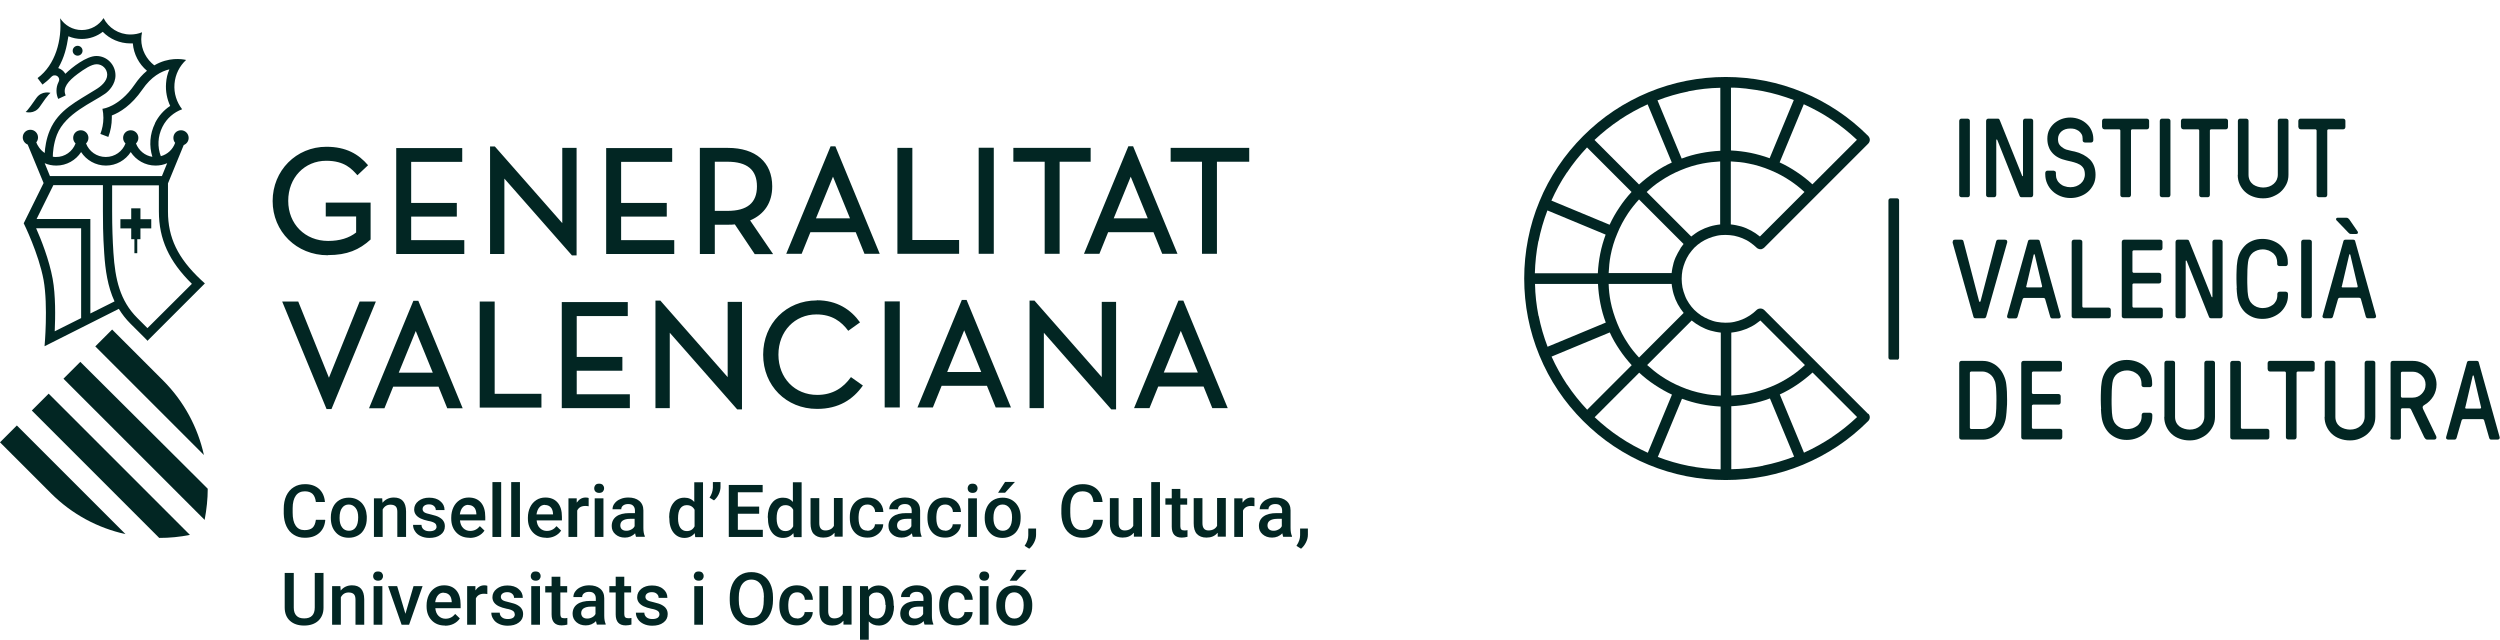 <?xml version="1.0" encoding="UTF-8"?><svg id="Capa_1" xmlns="http://www.w3.org/2000/svg" viewBox="0 0 157.18 40.22"><defs><style>.cls-1{fill:#022623;}</style></defs><path class="cls-1" d="M123.18,12.26V7.6s.01-.07,.04-.1c.03-.03,.06-.04,.1-.04h.39s.07,.01,.1,.04c.03,.03,.04,.06,.04,.1v4.66s-.01,.07-.04,.1c-.03,.03-.06,.04-.1,.04h-.39s-.07-.01-.1-.04-.04-.06-.04-.1"/><path class="cls-1" d="M124.87,12.26V7.6s.01-.07,.04-.1c.03-.03,.06-.04,.1-.04h.58s.07,0,.09,.02c.02,.01,.04,.05,.06,.1l1.4,3.48s.02,.02,.03,.02c.01,0,.02-.01,.02-.03v-3.45s.01-.07,.04-.1c.03-.03,.06-.04,.1-.04h.36s.07,.01,.1,.04c.03,.03,.04,.06,.04,.1v4.66s-.01,.07-.04,.1c-.03,.03-.06,.04-.1,.04h-.58s-.06,0-.09-.02c-.02-.01-.04-.05-.06-.1l-1.39-3.49s-.02-.02-.04-.02c-.01,0-.02,.01-.02,.03v3.46s-.01,.07-.04,.1c-.03,.03-.06,.04-.1,.04h-.36s-.07-.01-.1-.04c-.03-.03-.04-.06-.04-.1"/><path class="cls-1" d="M128.59,10.98v-.11s.01-.07,.04-.1c.03-.03,.06-.04,.1-.04h.39s.07,.02,.1,.04c.03,.03,.04,.06,.04,.1v.11c0,.11,.02,.22,.07,.32,.04,.1,.11,.18,.19,.25,.08,.07,.18,.13,.29,.16,.11,.04,.23,.06,.36,.06s.25-.02,.36-.06c.11-.04,.21-.1,.29-.17s.15-.16,.19-.25c.04-.1,.07-.2,.07-.31,0-.16-.03-.3-.08-.39-.06-.1-.14-.18-.24-.24-.1-.06-.23-.11-.37-.15-.15-.04-.31-.08-.49-.12-.17-.04-.33-.09-.48-.17-.14-.07-.27-.17-.37-.28s-.19-.24-.24-.39c-.06-.15-.09-.32-.09-.52,0-.21,.04-.4,.12-.56,.08-.16,.19-.3,.33-.42,.14-.11,.29-.2,.46-.26,.17-.06,.35-.09,.53-.09,.21,0,.4,.04,.58,.11,.18,.07,.33,.17,.46,.29,.13,.12,.23,.26,.3,.42,.07,.16,.11,.33,.11,.52v.09s-.01,.07-.04,.1c-.03,.03-.06,.04-.1,.04h-.39s-.07-.01-.1-.04c-.03-.03-.04-.06-.04-.1v-.09c0-.12-.02-.22-.07-.3-.05-.08-.11-.15-.18-.2-.08-.05-.16-.09-.25-.12-.09-.02-.18-.03-.27-.03-.23,0-.42,.06-.56,.18-.14,.12-.22,.28-.22,.48,0,.16,.03,.28,.1,.37,.07,.09,.16,.16,.26,.22,.1,.06,.22,.1,.34,.12,.12,.03,.24,.06,.36,.08,.4,.1,.71,.27,.95,.5,.23,.24,.35,.56,.35,.96,0,.23-.04,.43-.13,.61-.09,.18-.21,.34-.35,.46-.15,.13-.31,.22-.51,.29-.19,.07-.39,.1-.59,.1-.22,0-.43-.04-.63-.12-.19-.08-.36-.18-.5-.32-.14-.13-.25-.29-.33-.47-.08-.18-.12-.37-.12-.57"/><path class="cls-1" d="M132.16,7.99v-.39s.01-.07,.04-.1,.06-.04,.1-.04h2.68s.07,.01,.1,.04c.03,.03,.04,.06,.04,.1v.39s-.01,.07-.04,.1c-.03,.03-.06,.04-.1,.04h-.93s-.07,.02-.07,.07v4.06s-.01,.07-.04,.1c-.03,.03-.06,.04-.1,.04h-.39s-.07-.01-.1-.04c-.03-.03-.04-.06-.04-.1v-4.06s-.02-.07-.07-.07h-.93s-.07-.01-.1-.04-.04-.06-.04-.1"/><path class="cls-1" d="M135.79,12.26V7.6s.01-.07,.04-.1c.03-.03,.06-.04,.1-.04h.39s.07,.01,.1,.04c.03,.03,.04,.06,.04,.1v4.66s-.01,.07-.04,.1c-.03,.03-.06,.04-.1,.04h-.39s-.07-.01-.1-.04-.04-.06-.04-.1"/><path class="cls-1" d="M137.12,7.99v-.39s.01-.07,.04-.1,.06-.04,.1-.04h2.68s.07,.01,.1,.04c.03,.03,.04,.06,.04,.1v.39s-.01,.07-.04,.1c-.03,.03-.06,.04-.1,.04h-.93s-.07,.02-.07,.07v4.06s-.01,.07-.04,.1c-.03,.03-.06,.04-.1,.04h-.39s-.07-.01-.1-.04c-.03-.03-.04-.06-.04-.1v-4.06s-.02-.07-.07-.07h-.93s-.07-.01-.1-.04-.04-.06-.04-.1"/><path class="cls-1" d="M140.7,10.99v-3.39s.01-.07,.04-.1c.03-.03,.06-.04,.1-.04h.39s.07,.01,.1,.04c.03,.03,.04,.06,.04,.1v3.39c0,.14,.03,.26,.08,.36s.12,.18,.21,.25c.09,.06,.19,.11,.3,.14,.11,.03,.22,.05,.33,.05,.13,0,.25-.02,.37-.06,.11-.04,.21-.1,.29-.17s.15-.16,.19-.25c.04-.1,.07-.2,.07-.32v-3.39s.01-.07,.04-.1c.03-.03,.06-.04,.1-.04h.39s.07,.01,.1,.04c.03,.03,.04,.06,.04,.1v3.39c0,.21-.04,.41-.13,.59-.09,.18-.2,.33-.35,.47s-.32,.23-.51,.31-.4,.11-.61,.11c-.23,0-.44-.04-.63-.11-.2-.07-.36-.17-.51-.31-.14-.13-.25-.29-.33-.47-.08-.18-.12-.37-.12-.59"/><path class="cls-1" d="M144.5,7.99v-.39s.01-.07,.04-.1,.06-.04,.1-.04h2.68s.07,.01,.1,.04c.03,.03,.04,.06,.04,.1v.39s-.01,.07-.04,.1c-.03,.03-.06,.04-.1,.04h-.93s-.07,.02-.07,.07v4.06s-.01,.07-.04,.1c-.03,.03-.06,.04-.1,.04h-.39s-.07-.01-.1-.04c-.03-.03-.04-.06-.04-.1v-4.06s-.02-.07-.07-.07h-.93s-.07-.01-.1-.04-.04-.06-.04-.1"/><path class="cls-1" d="M146.02,19.87l1.31-4.69c.01-.07,.06-.11,.13-.11h.49c.08,0,.12,.04,.13,.11l1.31,4.69s0,.06-.02,.09c-.02,.03-.06,.05-.12,.05h-.38c-.07,0-.11-.04-.13-.11l-.3-1.08c-.01-.07-.06-.1-.14-.1h-1.18c-.07,0-.11,.03-.13,.1l-.31,1.08c-.02,.07-.07,.11-.13,.11h-.39c-.06,0-.1-.02-.12-.05-.02-.03-.03-.06-.02-.09m.85-6.12s.04-.06,.09-.06h.56c.05,0,.09,.01,.12,.04,.03,.03,.05,.05,.07,.07l.53,.77s.02,.05,0,.09c-.02,.04-.05,.05-.1,.05h-.28c-.07,0-.11,0-.14-.02-.03-.02-.05-.04-.07-.06l-.76-.79s-.03-.05-.01-.09m.35,4.24c-.01,.05,0,.08,.06,.08h.88c.05,0,.07-.03,.06-.08l-.46-1.97s-.02-.04-.03-.04h-.01s-.02,.01-.03,.04l-.46,1.97Z"/><path class="cls-1" d="M122.77,15.24s0-.02,0-.03c0-.03,.01-.05,.02-.08,.02-.04,.06-.06,.11-.06h.42c.07,0,.12,.04,.13,.11l.98,3.76s.02,.04,.04,.04h.01s.03-.01,.04-.04l.98-3.76c.02-.07,.06-.11,.13-.11h.43c.06,0,.1,.02,.12,.05,.01,.03,.02,.05,.02,.08,0,.01,0,.02,0,.03l-1.32,4.67c-.02,.07-.07,.11-.13,.11h-.55c-.07,0-.12-.04-.13-.11l-1.31-4.66Z"/><path class="cls-1" d="M126.19,19.87l1.31-4.69c.01-.07,.06-.11,.13-.11h.49c.08,0,.12,.04,.13,.11l1.31,4.69s0,.02,0,.03c0,.02,0,.04-.02,.07-.02,.03-.06,.05-.12,.05h-.39c-.07,0-.11-.04-.13-.11l-.31-1.08c-.01-.07-.06-.1-.13-.1h-1.17c-.07,0-.11,.03-.13,.1l-.31,1.08c-.02,.07-.07,.11-.13,.11h-.39c-.06,0-.1-.02-.12-.05-.02-.02-.02-.04-.02-.07,0,0,0-.02,0-.03m1.2-1.88s0,.02,0,.03c0,.03,.02,.05,.06,.05h.88s.06-.02,.06-.05c0,0,0-.02,0-.03l-.46-1.97s-.02-.04-.03-.04h-.01s-.02,.01-.03,.04l-.46,1.97Z"/><path class="cls-1" d="M130.25,19.87v-4.66s.01-.07,.04-.1c.03-.03,.06-.04,.1-.04h.39s.07,.01,.1,.04c.03,.03,.04,.06,.04,.1v4.06s.02,.07,.07,.07h1.58s.07,.01,.1,.04,.04,.06,.04,.1v.39s-.01,.07-.04,.1-.06,.04-.1,.04h-2.18s-.07-.01-.1-.04-.04-.06-.04-.1"/><path class="cls-1" d="M133.4,19.87v-4.66s.01-.07,.04-.1c.03-.03,.06-.04,.1-.04h2.28s.07,.01,.1,.04c.03,.03,.04,.06,.04,.1v.39s-.01,.07-.04,.1c-.03,.03-.06,.04-.1,.04h-1.68s-.07,.02-.07,.07v1.27s.02,.07,.07,.07h1.6s.07,.01,.1,.04,.04,.06,.04,.1v.39s-.01,.07-.04,.1-.06,.04-.1,.04h-1.6s-.07,.02-.07,.07v1.38s.02,.07,.07,.07h1.7s.07,.01,.1,.04,.04,.06,.04,.1v.39s-.01,.07-.04,.1-.06,.04-.1,.04h-2.3s-.07-.01-.1-.04-.04-.06-.04-.1"/><path class="cls-1" d="M136.78,19.87v-4.66s.01-.07,.04-.1c.03-.03,.06-.04,.1-.04h.58s.07,0,.09,.02c.02,.01,.04,.05,.06,.1l1.4,3.48s.02,.02,.03,.02c.01,0,.02-.01,.02-.03v-3.45s.01-.07,.04-.1c.03-.03,.06-.04,.1-.04h.36s.07,.01,.1,.04c.03,.03,.04,.06,.04,.1v4.66s-.01,.07-.04,.1c-.03,.03-.06,.04-.1,.04h-.58s-.06,0-.09-.02c-.02-.01-.04-.05-.06-.1l-1.39-3.49s-.02-.02-.04-.02c-.01,0-.02,.01-.02,.03v3.46s-.01,.07-.04,.1c-.03,.03-.06,.04-.1,.04h-.36s-.07-.01-.1-.04c-.03-.03-.04-.06-.04-.1"/><path class="cls-1" d="M140.63,18.11c-.01-.19-.02-.38-.02-.57s0-.38,.01-.57c0-.18,.02-.35,.04-.49,.02-.19,.07-.38,.15-.55,.08-.18,.19-.33,.32-.47,.13-.14,.29-.24,.48-.32,.19-.08,.4-.12,.63-.12,.21,0,.41,.03,.61,.1,.19,.07,.36,.16,.51,.29,.14,.13,.26,.28,.35,.46,.09,.18,.13,.39,.13,.62v.1s-.01,.07-.04,.1c-.03,.03-.06,.04-.1,.04h-.39s-.07-.01-.1-.04c-.03-.03-.04-.06-.04-.1v-.1c0-.1-.02-.2-.06-.3-.04-.1-.1-.18-.18-.26-.08-.07-.18-.13-.29-.18-.11-.04-.24-.07-.38-.07-.23,0-.43,.07-.61,.2-.17,.14-.28,.33-.31,.59-.02,.14-.03,.31-.04,.49,0,.18-.01,.37-.01,.56s0,.38,.01,.56c0,.18,.02,.35,.04,.49,.01,.1,.04,.2,.09,.3,.04,.1,.11,.18,.18,.25s.17,.13,.28,.18c.11,.04,.23,.07,.37,.07,.12,0,.23-.02,.34-.05,.11-.04,.21-.09,.29-.15,.09-.06,.15-.15,.21-.25,.05-.1,.08-.22,.08-.34v-.1s.01-.07,.04-.1c.03-.03,.06-.04,.1-.04h.39s.07,.01,.1,.04c.03,.03,.04,.06,.04,.1v.1c0,.2-.04,.39-.12,.56-.08,.18-.19,.33-.33,.47-.14,.13-.31,.24-.51,.32-.2,.08-.41,.12-.64,.12-.21,0-.41-.03-.59-.1-.18-.07-.34-.17-.48-.29-.14-.13-.25-.28-.34-.46-.09-.18-.15-.38-.18-.61-.02-.14-.03-.3-.04-.49"/><path class="cls-1" d="M144.68,19.87v-4.66s.01-.07,.04-.1c.03-.03,.06-.04,.1-.04h.39s.07,.01,.1,.04c.03,.03,.04,.06,.04,.1v4.66s-.01,.07-.04,.1c-.03,.03-.06,.04-.1,.04h-.39s-.07-.01-.1-.04-.04-.06-.04-.1"/><path class="cls-1" d="M123.18,27.49v-4.66s.01-.07,.04-.1c.03-.03,.06-.04,.1-.04h1.34c.2,0,.39,.04,.56,.12,.17,.08,.32,.18,.45,.32,.13,.13,.23,.29,.31,.47,.08,.18,.14,.37,.16,.57,.02,.14,.03,.3,.04,.47,0,.17,.01,.35,.01,.52s0,.35-.02,.52c-.01,.17-.02,.32-.04,.47-.02,.2-.07,.39-.15,.58-.08,.18-.19,.34-.31,.47-.13,.13-.28,.24-.45,.32-.17,.08-.36,.12-.56,.12h-1.34s-.07-.01-.1-.04c-.03-.03-.04-.06-.04-.1m.67-.6s.02,.07,.07,.07h.74c.11,0,.21-.02,.3-.07,.09-.04,.18-.1,.25-.18,.07-.08,.13-.16,.17-.26,.04-.1,.07-.2,.09-.31,.02-.14,.03-.3,.04-.47,0-.17,.01-.34,.01-.52s0-.35-.01-.52c0-.17-.02-.33-.04-.47-.01-.1-.04-.2-.09-.3-.04-.1-.1-.19-.17-.26-.07-.07-.15-.13-.25-.18-.09-.04-.2-.07-.3-.07h-.74s-.07,.02-.07,.07v3.46Z"/><path class="cls-1" d="M127.08,27.49v-4.66s.01-.07,.04-.1c.03-.03,.06-.04,.1-.04h2.28s.07,.01,.1,.04c.03,.03,.04,.06,.04,.1v.39s-.01,.07-.04,.1c-.03,.03-.06,.04-.1,.04h-1.68s-.07,.02-.07,.07v1.27s.02,.07,.07,.07h1.6s.07,.01,.1,.04,.04,.06,.04,.1v.39s-.01,.07-.04,.1-.06,.04-.1,.04h-1.6s-.07,.02-.07,.07v1.38s.02,.07,.07,.07h1.7s.07,.01,.1,.04,.04,.06,.04,.1v.39s-.01,.07-.04,.1-.06,.04-.1,.04h-2.3s-.07-.01-.1-.04-.04-.06-.04-.1"/><path class="cls-1" d="M132.1,25.72c-.01-.19-.02-.38-.02-.57s0-.38,.01-.57c0-.18,.02-.35,.04-.49,.02-.19,.07-.38,.15-.55,.08-.18,.19-.33,.32-.47,.13-.14,.29-.24,.48-.32,.19-.08,.4-.12,.63-.12,.21,0,.41,.03,.61,.1,.19,.07,.36,.16,.51,.29,.14,.13,.26,.28,.35,.46,.09,.18,.13,.39,.13,.62v.1s-.01,.07-.04,.1c-.03,.03-.06,.04-.1,.04h-.39s-.07-.01-.1-.04c-.03-.03-.04-.06-.04-.1v-.1c0-.1-.02-.2-.06-.3-.04-.1-.1-.18-.18-.26-.08-.07-.18-.13-.29-.18-.11-.04-.24-.07-.38-.07-.23,0-.43,.07-.61,.2-.17,.14-.28,.33-.31,.59-.02,.14-.03,.31-.04,.49,0,.18-.01,.37-.01,.56s0,.38,.01,.56c0,.18,.02,.35,.04,.49,.01,.1,.04,.2,.09,.3,.04,.1,.11,.18,.18,.25s.17,.13,.28,.18c.11,.04,.23,.07,.37,.07,.12,0,.23-.02,.34-.05,.11-.04,.21-.09,.29-.15,.09-.06,.15-.15,.21-.25,.05-.1,.08-.22,.08-.34v-.1s.01-.07,.04-.1c.03-.03,.06-.04,.1-.04h.39s.07,.01,.1,.04c.03,.03,.04,.06,.04,.1v.1c0,.2-.04,.39-.12,.56-.08,.18-.19,.33-.33,.47-.14,.13-.31,.24-.51,.32-.2,.08-.41,.12-.64,.12-.21,0-.41-.03-.59-.1-.18-.07-.34-.17-.48-.29-.14-.13-.25-.28-.34-.46-.09-.18-.15-.38-.18-.61-.02-.14-.03-.3-.04-.49"/><path class="cls-1" d="M136.08,26.21v-3.39s.01-.07,.04-.1c.03-.03,.06-.04,.1-.04h.39s.07,.01,.1,.04c.03,.03,.04,.06,.04,.1v3.39c0,.14,.03,.26,.08,.36s.12,.18,.21,.25c.09,.06,.19,.11,.3,.14,.11,.03,.22,.05,.33,.05,.13,0,.25-.02,.37-.06,.11-.04,.21-.1,.29-.17s.15-.16,.19-.25c.04-.1,.07-.2,.07-.32v-3.39s.01-.07,.04-.1c.03-.03,.06-.04,.1-.04h.39s.07,.01,.1,.04c.03,.03,.04,.06,.04,.1v3.39c0,.21-.04,.41-.13,.59-.09,.18-.2,.33-.35,.47s-.32,.23-.51,.31-.4,.11-.61,.11c-.23,0-.44-.04-.63-.11-.2-.07-.36-.17-.51-.31-.14-.13-.25-.29-.33-.47-.08-.18-.12-.37-.12-.59"/><path class="cls-1" d="M140.22,27.49v-4.66s.01-.07,.04-.1c.03-.03,.06-.04,.1-.04h.39s.07,.01,.1,.04c.03,.03,.04,.06,.04,.1v4.06s.02,.07,.07,.07h1.58s.07,.01,.1,.04,.04,.06,.04,.1v.39s-.01,.07-.04,.1-.06,.04-.1,.04h-2.18s-.07-.01-.1-.04-.04-.06-.04-.1"/><path class="cls-1" d="M142.57,23.22v-.39s.01-.07,.04-.1,.06-.04,.1-.04h2.68s.07,.01,.1,.04c.03,.03,.04,.06,.04,.1v.39s-.01,.07-.04,.1c-.03,.03-.06,.04-.1,.04h-.93s-.07,.02-.07,.07v4.06s-.01,.07-.04,.1c-.03,.03-.06,.04-.1,.04h-.39s-.07-.01-.1-.04c-.03-.03-.04-.06-.04-.1v-4.06s-.02-.07-.07-.07h-.93s-.07-.01-.1-.04-.04-.06-.04-.1"/><path class="cls-1" d="M146.16,26.21v-3.39s.01-.07,.04-.1c.03-.03,.06-.04,.1-.04h.39s.07,.01,.1,.04c.03,.03,.04,.06,.04,.1v3.39c0,.14,.03,.26,.08,.36s.12,.18,.21,.25c.09,.06,.19,.11,.3,.14,.11,.03,.22,.05,.33,.05,.13,0,.25-.02,.37-.06,.11-.04,.21-.1,.29-.17s.15-.16,.19-.25c.04-.1,.07-.2,.07-.32v-3.39s.01-.07,.04-.1c.03-.03,.06-.04,.1-.04h.39s.07,.01,.1,.04c.03,.03,.04,.06,.04,.1v3.39c0,.21-.04,.41-.13,.59-.09,.18-.2,.33-.35,.47s-.32,.23-.51,.31-.4,.11-.61,.11c-.23,0-.44-.04-.63-.11-.2-.07-.36-.17-.51-.31-.14-.13-.25-.29-.33-.47-.08-.18-.12-.37-.12-.59"/><path class="cls-1" d="M150.3,27.49v-4.66s.01-.07,.04-.1c.03-.03,.06-.04,.1-.04h1.27c.2,0,.39,.04,.57,.12,.18,.08,.34,.18,.47,.32,.13,.13,.24,.29,.32,.47,.08,.18,.12,.37,.12,.57,0,.27-.07,.52-.2,.74-.14,.22-.31,.4-.53,.53-.07,.04-.11,.07-.13,.11-.02,.04-.02,.09,.01,.16l.83,1.72c.02,.05,.02,.1,0,.14-.02,.04-.07,.07-.14,.07h-.4c-.06,0-.1-.01-.13-.04-.03-.03-.05-.06-.08-.1l-.83-1.75s-.02-.04-.05-.06c-.02-.02-.05-.02-.09-.02h-.43s-.07,.02-.07,.07v1.76s-.01,.07-.04,.1c-.03,.03-.06,.04-.1,.04h-.39s-.07-.01-.1-.04c-.03-.03-.04-.06-.04-.1m.67-2.57s.02,.07,.07,.07h.67c.11,0,.22-.02,.31-.06,.1-.04,.18-.1,.26-.18,.07-.07,.13-.16,.18-.26,.04-.1,.06-.2,.06-.32s-.02-.22-.06-.31c-.04-.1-.1-.18-.18-.26-.07-.07-.16-.13-.26-.18-.1-.04-.2-.06-.31-.06h-.67s-.07,.02-.07,.07v1.49Z"/><path class="cls-1" d="M153.79,27.49l1.31-4.69c.01-.07,.06-.11,.13-.11h.49c.08,0,.12,.04,.13,.11l1.31,4.69s0,.02,0,.03c0,.02,0,.04-.02,.07-.02,.03-.06,.05-.12,.05h-.39c-.07,0-.11-.04-.13-.11l-.31-1.08c-.01-.07-.06-.1-.13-.1h-1.17c-.07,0-.11,.03-.13,.1l-.31,1.08c-.02,.07-.07,.11-.13,.11h-.39c-.06,0-.1-.02-.12-.05-.02-.02-.02-.04-.02-.07,0,0,0-.02,0-.03m1.2-1.88s0,.02,0,.03c0,.03,.02,.05,.06,.05h.88s.06-.02,.06-.05c0,0,0-.02,0-.03l-.46-1.97s-.02-.04-.03-.04h-.01s-.02,.01-.03,.04l-.46,1.97Z"/><path class="cls-1" d="M119.28,22.61h-.43c-.07,0-.12-.06-.12-.13V12.6c0-.07,.06-.13,.12-.13h.43c.07,0,.12,.06,.12,.13v9.89c0,.07-.06,.13-.12,.13"/><path class="cls-1" d="M117.46,26.03l-3.27-3.27-3.27-3.27s-.07-.06-.11-.07c-.08-.03-.17-.03-.26,0-.04,.02-.08,.04-.11,.07-.13,.13-.27,.24-.42,.34-.15,.1-.31,.18-.47,.25h0c-.17,.07-.34,.12-.52,.16h0c-.18,.04-.36,.05-.54,.05s-.36-.02-.54-.05h0c-.18-.03-.35-.09-.52-.16h0c-.17-.07-.33-.15-.48-.25-.15-.1-.29-.22-.42-.34,0,0,0,0,0,0-.13-.13-.24-.27-.34-.42-.1-.15-.19-.31-.25-.48h0c-.07-.17-.12-.34-.16-.52-.03-.18-.05-.36-.05-.54s.02-.36,.05-.54c.04-.18,.09-.35,.16-.52h0c.07-.17,.15-.33,.25-.48,.1-.15,.22-.29,.34-.42,.13-.13,.27-.24,.42-.34,.15-.1,.31-.18,.48-.25h0c.17-.07,.34-.12,.52-.16h0c.18-.04,.36-.05,.54-.05s.36,.02,.54,.05h0c.18,.04,.35,.09,.52,.16h0c.17,.07,.33,.15,.47,.25,.15,.1,.29,.22,.42,.34,.03,.03,.07,.06,.11,.07,.04,.02,.08,.03,.13,.03s.09,0,.13-.03c.04-.02,.08-.04,.11-.07l3.27-3.27,3.27-3.27c.06-.06,.1-.15,.1-.24s-.04-.17-.1-.24c-.59-.59-1.23-1.12-1.92-1.58-.69-.46-1.43-.86-2.19-1.17h0c-.77-.32-1.57-.56-2.38-.72-.81-.16-1.65-.24-2.47-.24s-1.66,.08-2.47,.24c-.81,.16-1.61,.4-2.38,.72-.77,.32-1.5,.71-2.19,1.17-.69,.46-1.33,.99-1.92,1.58h0s0,0,0,0c-.59,.59-1.12,1.23-1.58,1.92-.46,.69-.86,1.42-1.17,2.19,0,0,0,0,0,0-.32,.76-.56,1.56-.72,2.38h0c-.16,.81-.24,1.65-.24,2.47s.08,1.66,.24,2.47h0c.16,.81,.4,1.61,.72,2.38h0c.32,.77,.71,1.51,1.17,2.19,.46,.69,.99,1.33,1.58,1.92,.59,.59,1.23,1.12,1.92,1.58,.69,.46,1.43,.86,2.19,1.17,.77,.32,1.57,.56,2.38,.72,.81,.16,1.65,.24,2.47,.24s1.66-.08,2.47-.24c.81-.16,1.61-.4,2.38-.72h0c.77-.32,1.5-.71,2.19-1.17,.69-.46,1.33-.99,1.92-1.58,.13-.13,.13-.34,0-.47m-4.06-19.45c.61,.28,1.21,.6,1.77,.98,.56,.37,1.09,.8,1.58,1.26l-2.8,2.8c-.3-.28-.63-.54-.98-.77h0c-.34-.23-.71-.44-1.08-.61l1.52-3.66Zm-4.57-1.04s.05,0,.07,0c.3,0,.59,.03,.89,.06,.04,0,.09,.01,.13,.02,.31,.04,.61,.08,.92,.14,.66,.13,1.31,.32,1.94,.56l-1.52,3.66c-.4-.15-.82-.26-1.2-.34h0c-.41-.08-.82-.13-1.23-.15v-3.96Zm0,4.64c.37,.02,.74,.05,1.1,.13h0c.44,.08,.93,.23,1.38,.42,.44,.18,.87,.41,1.27,.68,.31,.21,.6,.44,.87,.69l-2.8,2.8c-.09-.07-.18-.14-.27-.2-.18-.12-.38-.23-.59-.32h0c-.21-.09-.42-.15-.64-.19h0c-.11-.02-.22-.04-.33-.05v-3.96Zm-2.98,9.53l-2.8,2.8c-.25-.27-.49-.56-.69-.87-.27-.4-.5-.83-.68-1.28,0,0,0,0,0,0-.18-.45-.33-.91-.42-1.38h0c-.07-.36-.11-.73-.12-1.1h3.96c.01,.11,.03,.22,.05,.33,.04,.22,.11,.44,.19,.64,.09,.21,.19,.4,.32,.59h0c.06,.09,.13,.18,.2,.27m-.2-4.07h0c-.12,.19-.23,.39-.32,.59-.09,.21-.15,.42-.19,.64-.02,.11-.04,.22-.05,.33h-3.96c.02-.37,.05-.74,.12-1.1h0c.09-.47,.23-.94,.42-1.38h0c.18-.45,.41-.87,.68-1.28,.21-.31,.44-.6,.69-.87l2.8,2.8c-.07,.09-.14,.18-.2,.27m2.51-1.5c-.11,.01-.22,.03-.33,.05h0c-.22,.04-.44,.11-.64,.19h0c-.21,.09-.41,.19-.59,.32h0c-.09,.06-.18,.13-.27,.2l-2.8-2.8c.27-.25,.56-.49,.87-.69,.4-.27,.83-.5,1.27-.68h0c.45-.19,.91-.33,1.38-.42h0c.37-.07,.74-.11,1.1-.13v3.96Zm-2.01-8.37c.66-.13,1.33-.21,2.01-.22v3.96c-.41,.02-.83,.07-1.23,.15-.41,.08-.81,.19-1.2,.34l-1.52-3.66c.63-.24,1.28-.43,1.94-.56m-4.33,1.79c.56-.37,1.15-.7,1.77-.98l1.52,3.66c-.38,.17-.74,.38-1.08,.61-.34,.23-.67,.49-.98,.77l-2.8-2.8c.49-.46,1.02-.89,1.58-1.26m-3.31,3.31c.37-.56,.8-1.09,1.26-1.58l2.8,2.8c-.28,.3-.54,.63-.77,.98-.23,.34-.44,.71-.61,1.08l-3.66-1.52c.28-.62,.6-1.21,.98-1.77m-1.79,4.33c.13-.66,.32-1.31,.56-1.94l3.66,1.52c-.14,.39-.26,.79-.34,1.2h0c-.08,.41-.13,.82-.15,1.23h-3.96c.02-.67,.09-1.35,.22-2.01h0Zm0,4.69h0c-.13-.66-.21-1.34-.22-2.01h3.96c.02,.41,.07,.83,.15,1.23h0c.08,.41,.19,.81,.34,1.2l-2.79,1.16-.87,.36c-.24-.63-.43-1.28-.56-1.94m1.79,4.33c-.37-.56-.7-1.15-.98-1.77l3.66-1.52c.17,.38,.38,.74,.61,1.08h0c.23,.35,.49,.67,.77,.98l-2.8,2.8c-.46-.49-.89-1.02-1.26-1.58m5.08,4.29c-.61-.28-1.21-.6-1.77-.98-.56-.37-1.09-.8-1.58-1.26l2.8-2.8c.3,.28,.63,.54,.98,.77h0c.35,.23,.71,.44,1.08,.61l-1.52,3.66Zm4.57,1.04c-.67-.02-1.35-.09-2.01-.22-.66-.13-1.31-.32-1.94-.56l1.52-3.66c.39,.14,.79,.26,1.2,.34h0c.41,.08,.82,.13,1.23,.15v3.96Zm0-4.64c-.37-.02-.74-.05-1.1-.13h0c-.47-.09-.94-.23-1.38-.42-.44-.18-.87-.41-1.27-.68h0c-.31-.21-.59-.44-.87-.69l2.8-2.8c.09,.07,.18,.14,.27,.2h0c.18,.12,.38,.23,.59,.32h0c.21,.09,.42,.15,.64,.19h0c.11,.02,.22,.04,.33,.05v3.96Zm.67-3.96c.11-.01,.22-.03,.33-.05h0c.22-.04,.43-.11,.64-.19h0c.21-.09,.41-.19,.59-.32,.09-.06,.18-.13,.27-.2l2.8,2.8c-.27,.25-.56,.49-.87,.69-.4,.27-.83,.5-1.28,.68-.45,.18-.91,.33-1.38,.42h0c-.36,.07-.73,.11-1.1,.13v-3.96Zm2.01,8.37c-.66,.13-1.33,.21-2.01,.22v-3.96c.41-.02,.83-.07,1.23-.15h0c.41-.08,.81-.19,1.2-.34l1.52,3.66c-.63,.24-1.28,.43-1.94,.56m4.33-1.79c-.56,.37-1.15,.7-1.77,.98l-1.52-3.66c.37-.17,.74-.38,1.08-.61,.34-.23,.67-.49,.98-.77l2.8,2.8c-.49,.46-1.02,.89-1.58,1.26"/><path class="cls-1" d="M73.17,23.42l1.07-2.62,1.07,2.62h-2.14Zm.92-4.52l-2.79,6.76h.97l.55-1.36h2.85l.55,1.36h.97l-2.79-6.76h-.3Zm-9.06,0h-.3v6.76h.9v-4.74l4.24,4.82h.3v-6.76h-.9v4.73l-4.24-4.82Zm-23.52,0h-.3v6.76h.9v-4.74l4.24,4.82h.3v-6.76h-.9v4.73l-4.24-4.82Zm-2.04,.09h-4.15v6.67h4.28v-.87h-3.34v-1.48h2.87v-.87h-2.87v-2.57h3.21v-.87Zm-14.4,4.44l1.07-2.62,1.07,2.62h-2.14Zm.92-4.52l-2.79,6.76h.97l.55-1.36h2.85l.55,1.36h.97l-2.79-6.76h-.3ZM2,25.81l8.01,8.01c.65,0,1.29-.06,1.93-.19L3.06,24.75l-1.06,1.06Zm5.89,7.77L1.06,26.75l-1.06,1.06,3.2,3.2c1.33,1.33,2.96,2.19,4.69,2.57M2.28,6.17c-.58,.85-.67,.87-.67,.87,0,0,.55,.17,.89-.33,.58-.86,.68-.87,.68-.87,0,0-.55-.17-.9,.33m2.91-2.98c0-.17-.14-.31-.31-.31s-.31,.14-.31,.31,.14,.31,.31,.31,.31-.14,.31-.31m3.64,11.17h.68v-.58h-.68v-.68h-.58v.68h-.68v.58h.68v.68h.2v.88h.18v-.88h.2v-.68Zm3.24,3.48l-2.8,2.79-.64-.64c-1.09-1.09-1.39-2.43-1.5-4.11-.05-.78-.08-1.62-.08-2.58v-1.65h2.94v1.65c0,1.74,.64,3.13,2.07,4.54m-1.55-7.58l-.33,.81H3.14l-.33-.81c.22,.1,.47,.15,.73,.15,.65,0,1.23-.34,1.56-.85,.33,.51,.91,.85,1.56,.85s1.23-.34,1.56-.85c.33,.51,.91,.85,1.56,.85,.26,0,.51-.05,.73-.15m-.76-2.51c-.34,.68-.38,1.43-.17,2.11-.47-.07-.86-.4-1.03-.84,.09-.09,.15-.21,.15-.35,0-.26-.21-.48-.48-.48s-.48,.21-.48,.48c0,.14,.06,.26,.15,.35-.19,.5-.67,.85-1.24,.85s-1.05-.35-1.24-.85c.09-.09,.15-.21,.15-.35,0-.26-.21-.48-.48-.48s-.48,.21-.48,.48c0,.14,.06,.26,.15,.35-.19,.5-.67,.86-1.24,.85-.06,0-.13,0-.19-.02,0-.23,.04-.81,.26-1.38,.53-1.35,2.24-2.02,3.03-2.58,.22-.15,.66-.59,.65-1.17-.01-.66-.54-1.2-1.2-1.2-.62,0-1.52,.7-1.95,1.12-.12-.19-.25-.29-.45-.36,.39-.68,.53-1.3,.64-2,.26,.11,.54,.17,.84,.17,.5,0,.96-.17,1.32-.45,.44,.45,1.06,.73,1.74,.73,.05,0,.1,0,.15,0,.06,.69,.39,1.3,.89,1.72-.29,.24-.53,.51-.77,.86-.51,.75-1.04,1.12-1.4,1.31-.32,.17-.56,.21-.63,.22,.04,.19,.06,.37,.06,.57,0,.36-.07,.7-.19,1.01l.5,.19c.14-.37,.22-.78,.22-1.2,0-.05,0-.1,0-.15,.5-.19,1.23-.63,1.92-1.63,.56-.82,1.19-1.15,1.7-1.27-.12,.27-.19,.56-.21,.87-.04,.51,.06,1,.26,1.43-.4,.26-.73,.63-.96,1.09m-6.4,3.89h3.13v1.65c0,.49,0,1.52,.08,2.62,.07,1.08,.22,2.11,.65,3.04l-1.52,.76v-5.94H2.3l1.06-2.14Zm-1.07,2.71h2.83v5.65l-1.66,.83c.04-.91,.06-2.26-.13-3.3-.22-1.2-.73-2.48-1.04-3.18m6.99,7.09l3.62-3.62-.24-.22c-1.46-1.37-2.08-2.65-2.08-4.3v-1.77l.99-2.41c.18-.07,.31-.24,.31-.45,0-.26-.21-.48-.48-.48s-.48,.21-.48,.48c0,.12,.04,.23,.11,.31-.14,.41-.48,.73-.9,.84-.22-.58-.2-1.24,.1-1.84,.27-.54,.72-.92,1.24-1.11-.34-.44-.53-1-.48-1.6,.05-.6,.32-1.12,.73-1.5-.26-.06-1.1-.19-2,.34-.49-.38-.82-.97-.82-1.64,0-.15,.02-.3,.05-.44-.22,.09-.47,.14-.73,.14-.74,0-1.38-.42-1.69-1.03-.29,.45-.79,.75-1.37,.75s-1.07-.3-1.36-.74c.12,1.34-.28,2.92-1.42,3.76l.31,.41c.19-.14,.38-.3,.54-.47,.07-.07,.14-.12,.24-.11,.14,0,.27,.12,.27,.27,0,.07-.03,.12-.05,.17-.08,.16-.12,.34-.12,.53s.04,.35,.11,.51l.47-.22c-.22-.47,.16-.91,.75-1.35,.42-.31,.87-.61,1.2-.61,.36,0,.66,.3,.66,.66,0,.41-.4,.74-.72,.93-1.17,.74-2.35,1.27-2.89,2.57-.23,.54-.3,1.1-.32,1.42-.3-.2-.47-.5-.53-.67,.07-.08,.11-.19,.11-.31,0-.26-.21-.48-.48-.48s-.48,.21-.48,.48c0,.2,.13,.38,.31,.45l1,2.42-1.25,2.53s.94,1.89,1.25,3.57c.29,1.63,.06,4.16,.06,4.16l4.67-2.35c.2,.33,.44,.64,.74,.94,.79,.78,1.05,1.05,1.05,1.05m.99,2.51l-3.2-3.2-1.06,1.06,6.83,6.83c-.38-1.72-1.24-3.36-2.57-4.69m2.62,8.74c.12-.64,.19-1.29,.19-1.93L5.05,22.75l-1.06,1.06,8.88,8.88Zm7.76-16.62c1.19,0,1.96-.33,2.67-.98v-2.32h-2.82v.87h1.91v1.01c-.45,.35-1.03,.53-1.76,.53-1.45,0-2.51-1.06-2.51-2.52s1.03-2.52,2.39-2.52c1.16,0,1.61,.52,1.96,.91l.67-.63c-.6-.7-1.38-1.16-2.62-1.16-1.9,0-3.38,1.5-3.38,3.41s1.49,3.41,3.47,3.41m.23,9.67l2.79-6.76h-1.02l-1.93,4.79-1.93-4.79h-1.01l2.79,6.76h.3Zm4.07-9.75h4.28v-.87h-3.34v-1.48h2.87v-.86h-2.87v-2.58h3.21v-.87h-4.15v6.67Zm6.19,2.99h-.94v6.67h3.88v-.87h-2.94v-5.79Zm4.85-2.9h.3v-6.76h-.9v4.73l-4.24-4.82h-.3v6.76h.9v-4.74l4.24,4.82Zm2.16-.09h4.28v-.87h-3.34v-1.48h2.87v-.86h-2.87v-2.58h3.21v-.87h-4.15v6.67Zm7.62-2.71h-.79v-3.09h.79c1.25,0,1.86,.51,1.86,1.55s-.61,1.54-1.86,1.54m2.87,2.71l-1.44-2.11c.91-.39,1.39-1.13,1.39-2.14,0-1.52-1.04-2.42-2.79-2.42h-1.76v6.67h.94v-1.84h.82c.17,0,.31,0,.44-.02l1.25,1.87h1.14Zm2.75,2.92c-1.92,0-3.37,1.46-3.37,3.41s1.45,3.41,3.39,3.41c1.36,0,2.26-.59,2.88-1.47l-.75-.53c-.47,.66-1.13,1.12-2.12,1.12-1.41,0-2.44-1.06-2.44-2.53s1.03-2.53,2.39-2.53c.98,0,1.57,.45,2,1.03l.74-.53c-.57-.8-1.44-1.39-2.72-1.39m2.09-5.15h-2.14l1.07-2.62,1.07,2.62Zm.9,2.23h.97l-2.79-6.76h-.3l-2.79,6.76h.97l.55-1.36h2.85l.55,1.36Zm2.23,2.99h-.95v6.67h.95v-6.67Zm-.15-2.99h3.88v-.87h-2.94v-5.79h-.94v6.67Zm5.11,0h.95v-6.67h-.95v6.67Zm.16,7.43h-2.14l1.07-2.62,1.07,2.62Zm.9,2.23h.97l-2.79-6.76h-.3l-2.79,6.76h.97l.55-1.36h2.85l.55,1.36Zm4.02-15.45h1.96v-.87h-4.86v.87h1.97v5.79h.94v-5.79Zm5.55,3.56h-2.14l1.07-2.62,1.07,2.62Zm1.87,2.23l-2.79-6.76h-.3l-2.79,6.76h.97l.55-1.36h2.85l.55,1.36h.97Zm4.51-5.79v-.87h-4.94v.87h1.97v5.79h.94v-5.79h2.03Z"/><path class="cls-1" d="M20.45,32.7c-.03,.35-.16,.62-.39,.82s-.52,.29-.9,.29c-.26,0-.49-.06-.69-.19-.2-.12-.35-.3-.46-.53-.11-.23-.16-.49-.17-.79v-.31c0-.31,.05-.58,.16-.82,.11-.23,.27-.42,.47-.54,.2-.13,.44-.19,.71-.19,.36,0,.65,.1,.87,.29,.22,.2,.35,.47,.38,.83h-.57c-.03-.24-.1-.4-.21-.51-.11-.1-.27-.16-.48-.16-.25,0-.44,.09-.57,.27-.13,.18-.2,.45-.2,.79v.29c0,.35,.06,.62,.19,.81s.31,.28,.56,.28c.22,0,.39-.05,.5-.15,.11-.1,.18-.27,.21-.5h.57Z"/><path class="cls-1" d="M20.8,32.52c0-.24,.05-.45,.14-.64,.09-.19,.23-.34,.4-.44,.17-.1,.37-.15,.59-.15,.33,0,.59,.11,.8,.32,.2,.21,.31,.49,.33,.84v.13c0,.24-.04,.45-.14,.64-.09,.19-.22,.34-.4,.44s-.37,.15-.59,.15c-.34,0-.62-.11-.82-.34-.21-.23-.31-.53-.31-.91v-.03Zm.55,.05c0,.25,.05,.45,.16,.59,.1,.14,.25,.21,.43,.21s.33-.07,.43-.22c.1-.14,.15-.35,.15-.63,0-.25-.05-.44-.16-.58-.11-.14-.25-.22-.43-.22s-.32,.07-.42,.21c-.11,.14-.16,.35-.16,.63"/><path class="cls-1" d="M24.03,31.33l.02,.28c.18-.22,.42-.33,.71-.33,.51,0,.76,.29,.77,.87v1.61h-.55v-1.58c0-.15-.03-.27-.1-.34-.07-.07-.18-.11-.33-.11-.22,0-.38,.1-.49,.3v1.73h-.55v-2.43h.51Z"/><path class="cls-1" d="M27.44,33.1c0-.1-.04-.17-.12-.22-.08-.05-.21-.1-.4-.13-.19-.04-.34-.09-.47-.15-.27-.13-.41-.32-.41-.57,0-.21,.09-.39,.27-.53s.4-.21,.67-.21c.29,0,.53,.07,.7,.22,.18,.14,.27,.33,.27,.56h-.55c0-.11-.04-.19-.12-.26-.08-.07-.18-.1-.31-.1-.12,0-.22,.03-.29,.08-.08,.06-.11,.13-.11,.22,0,.08,.04,.15,.11,.2,.07,.05,.21,.09,.43,.14,.21,.05,.38,.1,.5,.17,.12,.07,.21,.14,.27,.24,.06,.09,.09,.2,.09,.33,0,.22-.09,.4-.27,.53-.18,.14-.42,.2-.71,.2-.2,0-.38-.04-.53-.11-.16-.07-.28-.17-.36-.3-.09-.13-.13-.26-.13-.41h.53c0,.13,.06,.23,.15,.3,.09,.07,.21,.1,.36,.1s.25-.03,.33-.08c.07-.05,.11-.13,.11-.21"/><path class="cls-1" d="M29.53,33.81c-.35,0-.63-.11-.84-.33s-.32-.51-.32-.87v-.07c0-.24,.05-.46,.14-.65,.09-.19,.22-.34,.39-.45,.17-.11,.36-.16,.57-.16,.33,0,.59,.11,.77,.32,.18,.21,.27,.51,.27,.9v.22h-1.59c.02,.2,.08,.36,.2,.48,.12,.12,.27,.18,.44,.18,.25,0,.45-.1,.61-.3l.29,.28c-.1,.15-.23,.26-.39,.34-.16,.08-.34,.12-.55,.12m-.07-2.08c-.15,0-.27,.05-.36,.16-.09,.1-.15,.25-.18,.44h1.04v-.04c-.01-.18-.06-.32-.15-.41-.09-.09-.2-.14-.36-.14"/><rect class="cls-1" x="30.96" y="30.31" width=".55" height="3.45"/><rect class="cls-1" x="32.14" y="30.31" width=".55" height="3.45"/><path class="cls-1" d="M34.35,33.81c-.35,0-.63-.11-.84-.33s-.32-.51-.32-.87v-.07c0-.24,.05-.46,.14-.65,.09-.19,.22-.34,.39-.45,.17-.11,.36-.16,.57-.16,.33,0,.59,.11,.77,.32,.18,.21,.27,.51,.27,.9v.22h-1.59c.02,.2,.08,.36,.2,.48,.12,.12,.27,.18,.44,.18,.25,0,.45-.1,.61-.3l.29,.28c-.1,.15-.23,.26-.39,.34-.16,.08-.34,.12-.55,.12m-.07-2.08c-.15,0-.27,.05-.36,.16-.09,.1-.15,.25-.18,.44h1.04v-.04c-.01-.18-.06-.32-.15-.41-.09-.09-.2-.14-.36-.14"/><path class="cls-1" d="M37.02,31.83c-.07-.01-.15-.02-.22-.02-.25,0-.42,.1-.51,.29v1.66h-.55v-2.43h.52v.27c.15-.21,.33-.32,.56-.32,.08,0,.14,.01,.19,.03v.51Z"/><path class="cls-1" d="M37.36,30.7c0-.08,.03-.15,.08-.21,.05-.06,.13-.08,.23-.08s.18,.03,.23,.08c.05,.06,.08,.12,.08,.21s-.03,.15-.08,.21c-.05,.05-.13,.08-.23,.08s-.17-.03-.23-.08c-.05-.05-.08-.12-.08-.21m.58,3.06h-.55v-2.43h.55v2.43Z"/><path class="cls-1" d="M39.99,33.76s-.04-.12-.06-.23c-.17,.18-.39,.27-.64,.27s-.44-.07-.6-.21-.23-.31-.23-.52c0-.26,.1-.46,.29-.6,.19-.14,.47-.21,.83-.21h.34v-.16c0-.13-.04-.23-.11-.3-.07-.08-.18-.11-.32-.11-.12,0-.23,.03-.31,.09s-.12,.14-.12,.24h-.55c0-.13,.04-.26,.13-.37,.09-.12,.21-.21,.36-.27,.15-.07,.32-.1,.51-.1,.28,0,.51,.07,.68,.21,.17,.14,.26,.34,.26,.6v1.1c0,.22,.03,.39,.09,.52v.04h-.56Zm-.6-.39c.11,0,.21-.03,.3-.08,.1-.05,.17-.12,.21-.21v-.46h-.29c-.2,0-.35,.04-.46,.11-.1,.07-.15,.17-.15,.3,0,.1,.03,.19,.1,.25,.07,.06,.16,.09,.28,.09"/><path class="cls-1" d="M42.07,32.53c0-.37,.09-.68,.26-.9,.17-.23,.41-.34,.7-.34,.26,0,.47,.09,.62,.27v-1.24h.55v3.45h-.49l-.03-.25c-.16,.2-.38,.3-.65,.3s-.51-.11-.69-.34c-.18-.23-.26-.54-.26-.93m.55,.05c0,.25,.05,.44,.14,.58,.1,.14,.23,.21,.41,.21,.22,0,.39-.1,.49-.3v-1.04c-.1-.19-.26-.29-.49-.29-.18,0-.31,.07-.41,.21-.1,.14-.14,.35-.14,.63"/><path class="cls-1" d="M44.89,31.46l-.28-.17c.13-.2,.2-.4,.21-.62v-.36h.48v.31c0,.15-.04,.31-.12,.47-.08,.16-.18,.28-.29,.37"/><polygon class="cls-1" points="47.73 32.3 46.39 32.3 46.39 33.31 47.96 33.31 47.96 33.76 45.82 33.76 45.82 30.49 47.95 30.49 47.95 30.95 46.39 30.95 46.39 31.85 47.73 31.85 47.73 32.3"/><path class="cls-1" d="M48.27,32.53c0-.37,.09-.68,.26-.9,.17-.23,.41-.34,.7-.34,.26,0,.47,.09,.62,.27v-1.24h.55v3.45h-.49l-.03-.25c-.16,.2-.38,.3-.65,.3s-.52-.11-.69-.34c-.18-.23-.26-.54-.26-.93m.55,.05c0,.25,.05,.44,.14,.58,.1,.14,.23,.21,.41,.21,.22,0,.39-.1,.49-.3v-1.04c-.1-.19-.26-.29-.49-.29-.18,0-.31,.07-.41,.21-.1,.14-.14,.35-.14,.63"/><path class="cls-1" d="M52.44,33.52c-.16,.19-.39,.28-.68,.28-.26,0-.46-.08-.6-.23s-.2-.38-.2-.67v-1.58h.55v1.57c0,.31,.13,.46,.38,.46s.44-.1,.54-.29v-1.75h.55v2.43h-.51v-.24Z"/><path class="cls-1" d="M54.53,33.37c.14,0,.25-.04,.34-.12,.09-.08,.14-.18,.14-.29h.52c0,.15-.05,.29-.14,.42-.09,.13-.21,.23-.36,.31-.15,.08-.31,.11-.49,.11-.34,0-.61-.11-.81-.33-.2-.22-.3-.52-.3-.91v-.06c0-.37,.1-.67,.3-.89,.2-.22,.47-.33,.81-.33,.29,0,.53,.08,.71,.25s.28,.39,.29,.66h-.52c0-.14-.05-.25-.14-.34-.09-.09-.2-.13-.34-.13-.18,0-.31,.06-.41,.19-.1,.13-.14,.32-.15,.58v.09c0,.26,.05,.46,.14,.59,.09,.13,.23,.19,.41,.19"/><path class="cls-1" d="M57.39,33.76s-.04-.12-.06-.23c-.17,.18-.39,.27-.64,.27s-.44-.07-.6-.21-.23-.31-.23-.52c0-.26,.1-.46,.29-.6,.19-.14,.47-.21,.83-.21h.34v-.16c0-.13-.04-.23-.11-.3-.07-.08-.18-.11-.32-.11-.12,0-.23,.03-.31,.09-.08,.06-.12,.14-.12,.24h-.55c0-.13,.04-.26,.13-.37,.09-.12,.21-.21,.36-.27,.15-.07,.32-.1,.51-.1,.28,0,.51,.07,.68,.21,.17,.14,.26,.34,.26,.6v1.1c0,.22,.03,.39,.09,.52v.04h-.56Zm-.6-.39c.11,0,.21-.03,.3-.08,.1-.05,.17-.12,.21-.21v-.46h-.29c-.2,0-.35,.04-.46,.11-.1,.07-.15,.17-.15,.3,0,.1,.03,.19,.1,.25,.07,.06,.16,.09,.28,.09"/><path class="cls-1" d="M59.42,33.37c.14,0,.25-.04,.34-.12,.09-.08,.14-.18,.14-.29h.51c0,.15-.05,.29-.14,.42-.09,.13-.21,.23-.36,.31-.15,.08-.31,.11-.49,.11-.34,0-.61-.11-.81-.33-.2-.22-.3-.52-.3-.91v-.06c0-.37,.1-.67,.3-.89,.2-.22,.47-.33,.81-.33,.29,0,.52,.08,.71,.25,.18,.17,.28,.39,.29,.66h-.51c0-.14-.05-.25-.14-.34-.09-.09-.2-.13-.34-.13-.18,0-.31,.06-.41,.19-.1,.13-.14,.32-.15,.58v.09c0,.26,.05,.46,.14,.59,.1,.13,.23,.19,.41,.19"/><path class="cls-1" d="M60.84,30.7c0-.08,.03-.15,.08-.21,.05-.06,.13-.08,.23-.08s.18,.03,.23,.08c.05,.06,.08,.12,.08,.21s-.03,.15-.08,.21c-.05,.05-.13,.08-.23,.08s-.17-.03-.23-.08c-.05-.05-.08-.12-.08-.21m.58,3.06h-.55v-2.43h.55v2.43Z"/><path class="cls-1" d="M61.91,32.52c0-.24,.05-.45,.14-.64,.09-.19,.23-.34,.4-.44,.17-.1,.37-.15,.59-.15,.33,0,.59,.11,.8,.32,.2,.21,.32,.49,.33,.84v.13c0,.24-.04,.45-.14,.64-.09,.19-.22,.34-.4,.44-.17,.1-.37,.16-.59,.16-.34,0-.62-.11-.82-.34-.21-.23-.31-.53-.31-.91v-.03Zm.55,.05c0,.25,.05,.45,.16,.59,.1,.14,.25,.21,.43,.21s.33-.07,.43-.22c.1-.14,.15-.35,.15-.63,0-.25-.05-.44-.16-.58-.11-.14-.25-.22-.43-.22s-.32,.07-.42,.21c-.11,.14-.16,.35-.16,.63m.73-2.26h.62l-.62,.68h-.44s.44-.68,.44-.68Z"/><path class="cls-1" d="M64.71,34.5l-.29-.18c.09-.14,.15-.26,.18-.36,.03-.1,.05-.2,.05-.31v-.42h.49v.39c0,.16-.04,.32-.12,.48-.08,.16-.18,.29-.3,.39"/><path class="cls-1" d="M69.34,32.7c-.03,.35-.16,.62-.39,.82s-.52,.29-.9,.29c-.26,0-.49-.06-.69-.19-.2-.12-.35-.3-.46-.53-.11-.23-.16-.49-.17-.79v-.31c0-.31,.05-.58,.16-.82,.11-.23,.27-.42,.47-.54,.2-.13,.44-.19,.71-.19,.36,0,.65,.1,.87,.29,.22,.2,.35,.47,.38,.83h-.57c-.03-.24-.1-.4-.21-.51-.11-.1-.27-.16-.48-.16-.25,0-.44,.09-.57,.27s-.2,.45-.2,.79v.29c0,.35,.06,.62,.19,.81,.13,.19,.31,.28,.56,.28,.22,0,.39-.05,.5-.15,.11-.1,.18-.27,.21-.5h.57Z"/><path class="cls-1" d="M71.26,33.52c-.16,.19-.39,.28-.68,.28-.26,0-.46-.08-.6-.23s-.2-.38-.2-.67v-1.58h.55v1.57c0,.31,.13,.46,.38,.46s.44-.1,.54-.29v-1.75h.55v2.43h-.51v-.24Z"/><rect class="cls-1" x="72.38" y="30.31" width=".55" height="3.45"/><path class="cls-1" d="M74.21,30.74v.59h.43v.4h-.43v1.36c0,.09,.02,.16,.06,.2,.04,.04,.1,.06,.2,.06,.06,0,.13,0,.19-.02v.42c-.12,.03-.24,.05-.36,.05-.42,0-.63-.23-.63-.69v-1.38h-.4v-.4h.4v-.59h.55Z"/><path class="cls-1" d="M76.53,33.52c-.16,.19-.39,.28-.68,.28-.26,0-.46-.08-.6-.23s-.2-.38-.2-.67v-1.58h.55v1.57c0,.31,.13,.46,.38,.46s.44-.1,.54-.29v-1.75h.55v2.43h-.51v-.24Z"/><path class="cls-1" d="M78.88,31.83c-.07-.01-.15-.02-.22-.02-.25,0-.42,.1-.51,.29v1.66h-.55v-2.43h.52v.27c.15-.21,.33-.32,.56-.32,.08,0,.14,.01,.19,.03v.51Z"/><path class="cls-1" d="M80.68,33.76s-.04-.12-.06-.23c-.17,.18-.39,.27-.64,.27s-.44-.07-.6-.21-.23-.31-.23-.52c0-.26,.1-.46,.29-.6,.19-.14,.47-.21,.83-.21h.34v-.16c0-.13-.04-.23-.11-.3-.07-.08-.18-.11-.32-.11-.12,0-.23,.03-.31,.09-.08,.06-.12,.14-.12,.24h-.55c0-.13,.04-.26,.13-.37,.09-.12,.21-.21,.36-.27,.15-.07,.32-.1,.51-.1,.28,0,.51,.07,.68,.21,.17,.14,.26,.34,.26,.6v1.1c0,.22,.03,.39,.09,.52v.04h-.56Zm-.6-.39c.11,0,.21-.03,.3-.08,.1-.05,.17-.12,.21-.21v-.46h-.29c-.2,0-.35,.04-.46,.11-.1,.07-.15,.17-.15,.3,0,.1,.03,.19,.1,.25,.07,.06,.16,.09,.28,.09"/><path class="cls-1" d="M81.8,34.5l-.29-.18c.09-.14,.15-.26,.18-.36,.03-.1,.05-.2,.05-.31v-.42h.49v.39c0,.16-.04,.32-.12,.48-.08,.16-.18,.29-.3,.39"/><path class="cls-1" d="M20.34,36.01v2.19c0,.35-.11,.62-.33,.83-.22,.2-.52,.3-.89,.3s-.67-.1-.89-.3c-.22-.2-.33-.48-.33-.83v-2.18h.57v2.19c0,.22,.06,.39,.17,.5,.11,.12,.27,.17,.49,.17,.44,0,.66-.23,.66-.69v-2.17h.57Z"/><path class="cls-1" d="M21.4,36.85l.02,.28c.18-.22,.42-.33,.71-.33,.51,0,.76,.29,.77,.87v1.61h-.55v-1.58c0-.15-.03-.27-.1-.34-.07-.07-.18-.11-.33-.11-.22,0-.38,.1-.49,.3v1.73h-.55v-2.43h.51Z"/><path class="cls-1" d="M23.46,36.22c0-.08,.03-.15,.08-.21,.05-.06,.13-.08,.23-.08s.18,.03,.23,.08c.05,.06,.08,.12,.08,.21s-.03,.15-.08,.21c-.05,.05-.13,.08-.23,.08s-.17-.03-.23-.08c-.05-.05-.08-.12-.08-.21m.58,3.06h-.55v-2.43h.55v2.43Z"/><polygon class="cls-1" points="25.49 38.59 26 36.85 26.57 36.85 25.72 39.28 25.25 39.28 24.4 36.85 24.97 36.85 25.49 38.59"/><path class="cls-1" d="M27.98,39.33c-.35,0-.63-.11-.84-.33s-.32-.51-.32-.87v-.07c0-.24,.05-.46,.14-.65,.09-.19,.22-.34,.39-.45,.17-.11,.36-.16,.57-.16,.33,0,.59,.11,.77,.32,.18,.21,.27,.51,.27,.9v.22h-1.59c.02,.2,.08,.36,.2,.48,.12,.12,.27,.18,.44,.18,.25,0,.45-.1,.61-.3l.29,.28c-.1,.15-.23,.26-.39,.34-.16,.08-.34,.12-.55,.12m-.07-2.08c-.15,0-.27,.05-.36,.16-.09,.1-.15,.25-.18,.44h1.04v-.04c-.01-.18-.06-.32-.15-.41-.09-.09-.2-.14-.36-.14"/><path class="cls-1" d="M30.65,37.35c-.07-.01-.15-.02-.22-.02-.25,0-.42,.1-.51,.29v1.66h-.55v-2.43h.52v.27c.15-.21,.33-.32,.56-.32,.08,0,.14,.01,.19,.03v.51Z"/><path class="cls-1" d="M32.36,38.62c0-.1-.04-.17-.12-.22-.08-.05-.21-.1-.4-.13-.19-.04-.34-.09-.47-.15-.27-.13-.41-.32-.41-.57,0-.21,.09-.39,.27-.53s.4-.21,.67-.21c.29,0,.53,.07,.7,.22,.18,.14,.27,.33,.27,.56h-.55c0-.11-.04-.19-.12-.26-.08-.07-.18-.1-.31-.1-.12,0-.22,.03-.29,.08-.08,.06-.11,.13-.11,.22,0,.08,.04,.15,.11,.2,.07,.05,.21,.09,.43,.14,.21,.05,.38,.1,.5,.17,.12,.07,.21,.14,.27,.24,.06,.09,.09,.2,.09,.33,0,.22-.09,.4-.27,.53-.18,.14-.42,.2-.71,.2-.2,0-.38-.04-.53-.11-.16-.07-.28-.17-.36-.3-.09-.13-.13-.26-.13-.41h.53c0,.13,.06,.23,.15,.3,.09,.07,.21,.1,.36,.1s.25-.03,.33-.08c.07-.05,.11-.13,.11-.21"/><path class="cls-1" d="M33.37,36.22c0-.08,.03-.15,.08-.21,.05-.06,.13-.08,.23-.08s.18,.03,.23,.08c.05,.06,.08,.12,.08,.21s-.03,.15-.08,.21c-.05,.05-.13,.08-.23,.08s-.17-.03-.23-.08c-.05-.05-.08-.12-.08-.21m.58,3.06h-.55v-2.43h.55v2.43Z"/><path class="cls-1" d="M35.23,36.26v.59h.43v.4h-.43v1.36c0,.09,.02,.16,.05,.2,.04,.04,.1,.06,.2,.06,.06,0,.13,0,.19-.02v.42c-.12,.03-.24,.05-.36,.05-.42,0-.63-.23-.63-.69v-1.38h-.4v-.4h.4v-.59h.55Z"/><path class="cls-1" d="M37.53,39.28s-.04-.12-.06-.23c-.17,.18-.39,.27-.64,.27s-.44-.07-.6-.21c-.15-.14-.23-.31-.23-.52,0-.26,.1-.46,.29-.6,.19-.14,.47-.21,.83-.21h.34v-.16c0-.13-.04-.23-.11-.3-.07-.08-.18-.11-.32-.11-.12,0-.23,.03-.31,.09-.08,.06-.12,.14-.12,.24h-.55c0-.13,.04-.26,.13-.37,.09-.12,.21-.21,.36-.27,.15-.07,.32-.1,.51-.1,.28,0,.51,.07,.68,.21,.17,.14,.26,.34,.26,.6v1.1c0,.22,.03,.39,.09,.52v.04h-.56Zm-.6-.39c.11,0,.21-.03,.3-.08,.1-.05,.17-.12,.21-.21v-.46h-.29c-.2,0-.35,.04-.46,.11-.1,.07-.15,.17-.15,.3,0,.1,.04,.19,.1,.25,.07,.06,.16,.09,.28,.09"/><path class="cls-1" d="M39.25,36.26v.59h.43v.4h-.43v1.36c0,.09,.02,.16,.06,.2,.04,.04,.1,.06,.2,.06,.06,0,.13,0,.19-.02v.42c-.12,.03-.24,.05-.36,.05-.42,0-.63-.23-.63-.69v-1.38h-.4v-.4h.4v-.59h.55Z"/><path class="cls-1" d="M41.46,38.62c0-.1-.04-.17-.12-.22-.08-.05-.21-.1-.4-.13-.19-.04-.34-.09-.47-.15-.27-.13-.41-.32-.41-.57,0-.21,.09-.39,.26-.53s.4-.21,.67-.21c.29,0,.53,.07,.7,.22,.18,.14,.27,.33,.27,.56h-.55c0-.11-.04-.19-.12-.26-.08-.07-.18-.1-.31-.1-.12,0-.22,.03-.29,.08-.08,.06-.11,.13-.11,.22,0,.08,.04,.15,.11,.2,.07,.05,.21,.09,.43,.14,.21,.05,.38,.1,.5,.17,.12,.07,.21,.14,.27,.24,.06,.09,.09,.2,.09,.33,0,.22-.09,.4-.27,.53-.18,.14-.42,.2-.71,.2-.2,0-.38-.04-.53-.11s-.28-.17-.36-.3c-.09-.13-.13-.26-.13-.41h.53c0,.13,.06,.23,.15,.3,.09,.07,.21,.1,.36,.1s.25-.03,.33-.08c.07-.05,.11-.13,.11-.21"/><path class="cls-1" d="M43.62,36.22c0-.08,.03-.15,.08-.21s.13-.08,.23-.08,.18,.03,.23,.08c.05,.06,.08,.12,.08,.21s-.03,.15-.08,.21c-.05,.05-.13,.08-.23,.08s-.18-.03-.23-.08c-.05-.05-.08-.12-.08-.21m.58,3.06h-.55v-2.43h.55v2.43Z"/><path class="cls-1" d="M48.6,37.73c0,.32-.06,.6-.17,.84s-.27,.43-.48,.56c-.21,.13-.44,.19-.71,.19s-.5-.06-.71-.19c-.21-.13-.37-.31-.48-.55-.11-.24-.17-.52-.17-.83v-.18c0-.32,.06-.6,.17-.85,.11-.24,.27-.43,.48-.56,.21-.13,.44-.19,.71-.19s.5,.06,.71,.19c.21,.13,.37,.31,.48,.55,.11,.24,.17,.52,.17,.84v.18Zm-.57-.17c0-.36-.07-.64-.21-.83-.14-.19-.33-.29-.58-.29s-.44,.1-.58,.29c-.14,.19-.21,.47-.21,.82v.19c0,.36,.07,.64,.21,.83,.14,.2,.33,.29,.58,.29s.45-.1,.58-.29c.14-.19,.2-.47,.2-.84v-.17Z"/><path class="cls-1" d="M50.11,38.89c.14,0,.25-.04,.34-.12,.09-.08,.14-.18,.14-.29h.51c0,.15-.05,.29-.14,.42-.09,.13-.21,.23-.36,.31-.15,.08-.31,.11-.49,.11-.34,0-.61-.11-.81-.33-.2-.22-.3-.52-.3-.91v-.06c0-.37,.1-.67,.3-.89,.2-.22,.47-.33,.81-.33,.29,0,.52,.08,.71,.25,.18,.17,.28,.39,.29,.66h-.51c0-.14-.05-.25-.14-.34s-.2-.13-.34-.13c-.18,0-.31,.06-.41,.19-.1,.13-.14,.32-.15,.58v.09c0,.26,.05,.46,.14,.59,.1,.13,.23,.19,.41,.19"/><path class="cls-1" d="M53,39.05c-.16,.19-.39,.28-.68,.28-.26,0-.46-.08-.6-.23s-.2-.38-.2-.67v-1.58h.55v1.57c0,.31,.13,.46,.38,.46s.44-.1,.54-.29v-1.75h.55v2.43h-.51v-.24Z"/><path class="cls-1" d="M56.21,38.09c0,.38-.09,.68-.26,.9-.17,.22-.4,.34-.69,.34-.27,0-.48-.09-.64-.26v1.15h-.55v-3.37h.5l.02,.25c.16-.19,.38-.29,.65-.29,.3,0,.53,.11,.7,.33,.17,.22,.25,.53,.25,.92v.03Zm-.54-.05c0-.24-.05-.44-.14-.58-.1-.14-.23-.21-.41-.21-.22,0-.38,.09-.48,.28v1.08c.1,.19,.26,.28,.49,.28,.17,0,.31-.07,.41-.21,.1-.14,.15-.35,.15-.64"/><path class="cls-1" d="M58.13,39.28s-.04-.12-.06-.23c-.17,.18-.39,.27-.64,.27s-.44-.07-.6-.21c-.15-.14-.23-.31-.23-.52,0-.26,.1-.46,.29-.6,.19-.14,.47-.21,.83-.21h.34v-.16c0-.13-.04-.23-.11-.3-.07-.08-.18-.11-.32-.11-.12,0-.23,.03-.31,.09-.08,.06-.12,.14-.12,.24h-.55c0-.13,.04-.26,.13-.37,.09-.12,.21-.21,.36-.27,.15-.07,.32-.1,.51-.1,.28,0,.51,.07,.68,.21,.17,.14,.26,.34,.26,.6v1.1c0,.22,.03,.39,.09,.52v.04h-.56Zm-.6-.39c.11,0,.21-.03,.3-.08,.1-.05,.17-.12,.21-.21v-.46h-.29c-.2,0-.35,.04-.46,.11-.1,.07-.15,.17-.15,.3,0,.1,.03,.19,.1,.25,.07,.06,.16,.09,.28,.09"/><path class="cls-1" d="M60.16,38.89c.14,0,.25-.04,.34-.12,.09-.08,.14-.18,.14-.29h.51c0,.15-.05,.29-.14,.42-.09,.13-.21,.23-.36,.31-.15,.08-.31,.11-.49,.11-.34,0-.61-.11-.81-.33-.2-.22-.3-.52-.3-.91v-.06c0-.37,.1-.67,.3-.89,.2-.22,.47-.33,.81-.33,.29,0,.52,.08,.71,.25,.18,.17,.28,.39,.29,.66h-.51c0-.14-.05-.25-.14-.34s-.2-.13-.34-.13c-.18,0-.31,.06-.41,.19-.1,.13-.14,.32-.15,.58v.09c0,.26,.05,.46,.14,.59,.1,.13,.23,.19,.41,.19"/><path class="cls-1" d="M61.57,36.22c0-.08,.03-.15,.08-.21,.05-.06,.13-.08,.23-.08s.18,.03,.23,.08,.08,.12,.08,.21-.03,.15-.08,.21c-.05,.05-.13,.08-.23,.08s-.18-.03-.23-.08c-.05-.05-.08-.12-.08-.21m.58,3.06h-.55v-2.43h.55v2.43Z"/><path class="cls-1" d="M62.64,38.04c0-.24,.05-.45,.14-.64,.09-.19,.23-.34,.4-.44,.17-.1,.37-.15,.59-.15,.33,0,.59,.11,.8,.32,.2,.21,.32,.49,.33,.84v.13c0,.24-.04,.45-.14,.64-.09,.19-.22,.34-.4,.44-.17,.1-.37,.16-.59,.16-.34,0-.62-.11-.82-.34-.21-.23-.31-.53-.31-.91v-.03Zm.55,.05c0,.25,.05,.45,.16,.59,.1,.14,.25,.21,.43,.21s.33-.07,.43-.22c.1-.14,.15-.35,.15-.63,0-.25-.05-.44-.16-.58-.11-.14-.25-.22-.43-.22s-.32,.07-.42,.21c-.11,.14-.16,.35-.16,.64m.73-2.26h.62l-.62,.68h-.44s.44-.68,.44-.68Z"/></svg>